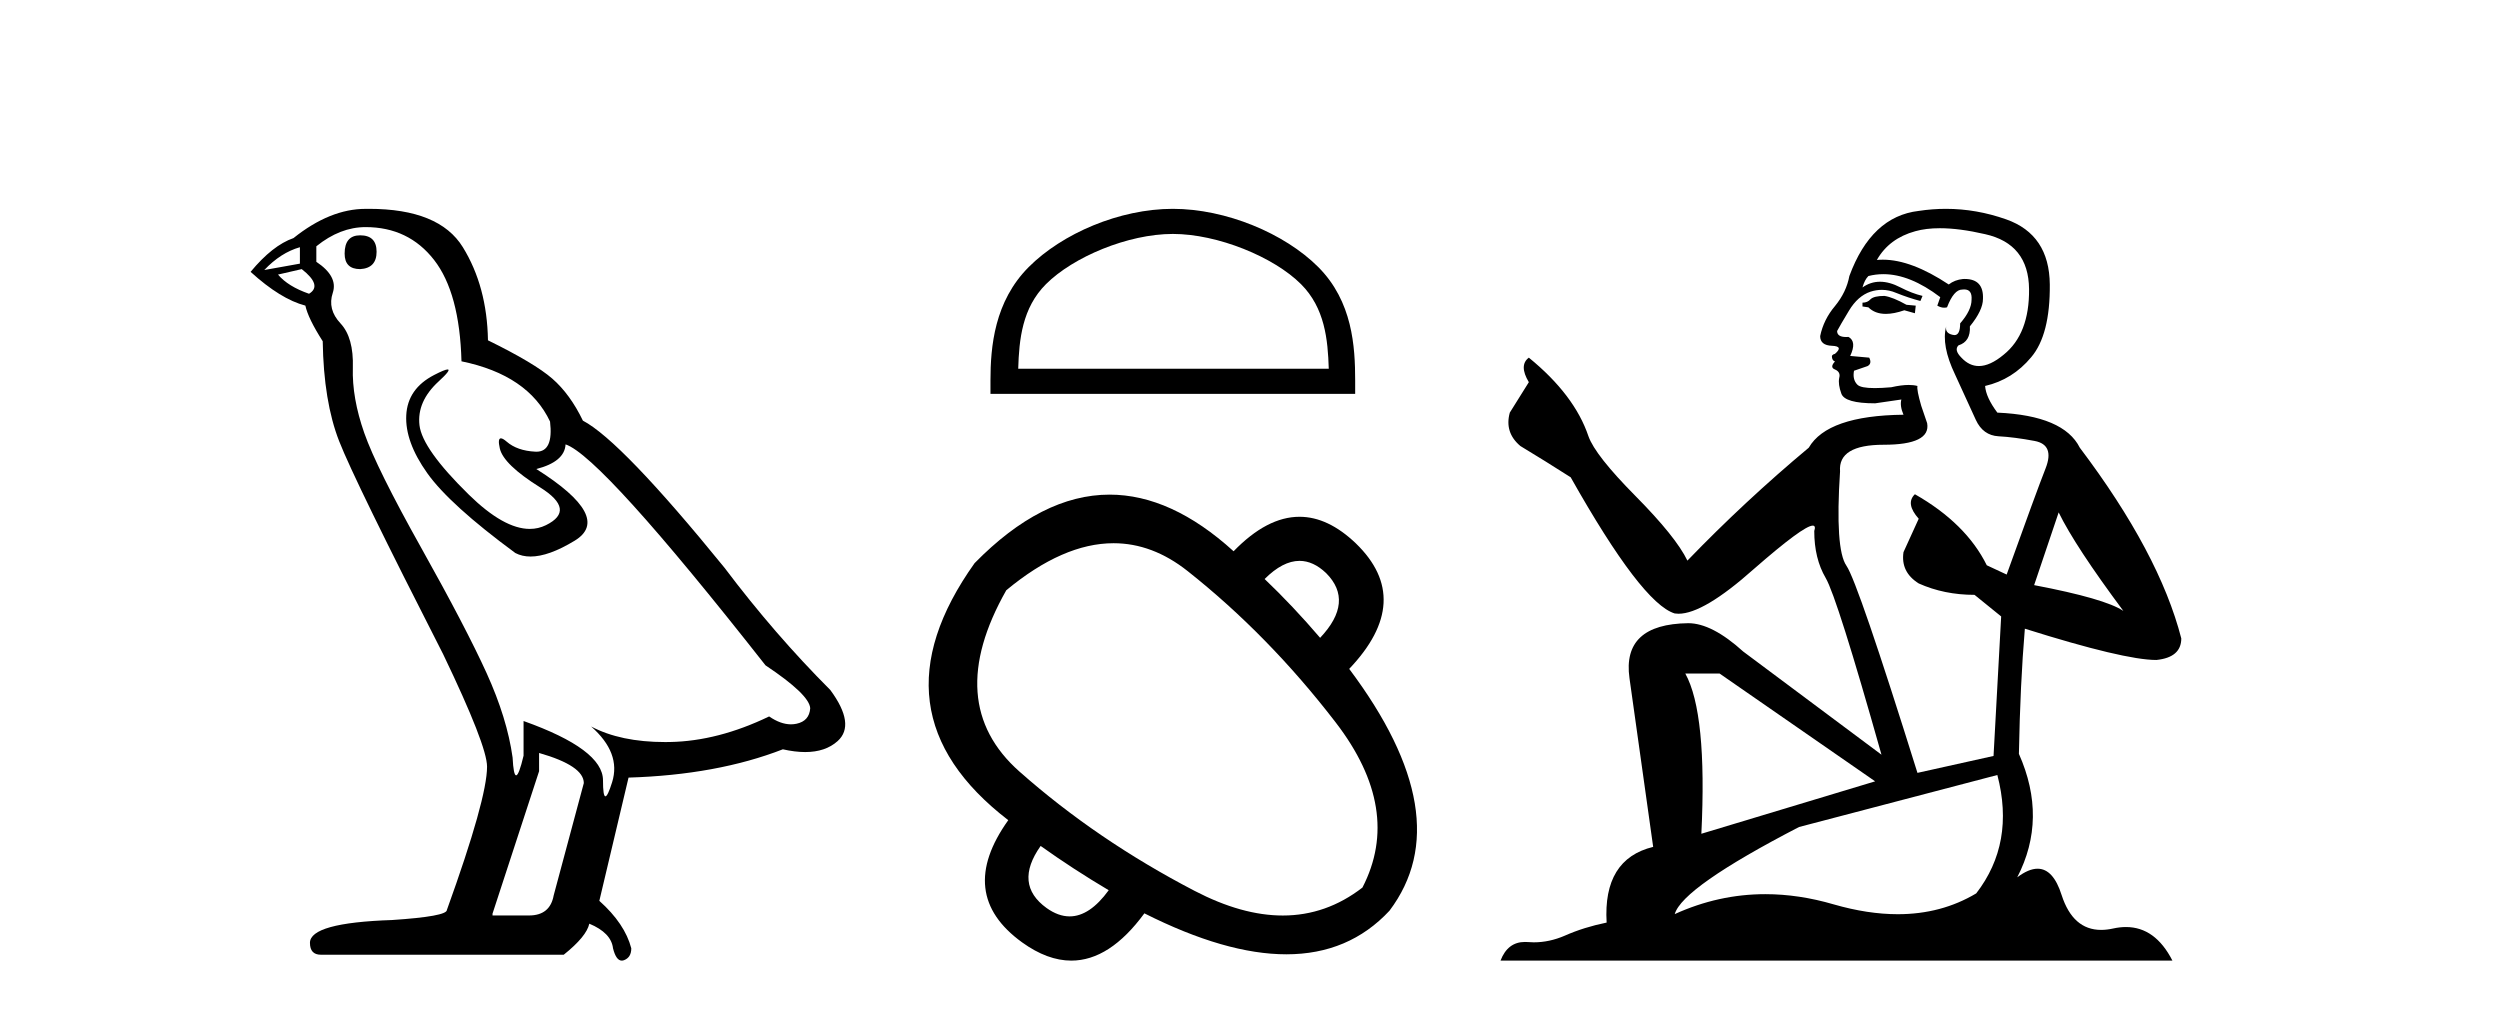 <?xml version='1.0' encoding='UTF-8' standalone='yes'?><svg xmlns='http://www.w3.org/2000/svg' xmlns:xlink='http://www.w3.org/1999/xlink' width='101.0' height='41.0' ><path d='M 14.55 9.507 Q 13.923 9.507 13.923 10.245 Q 13.923 10.872 14.55 10.872 Q 15.214 10.835 15.214 10.171 Q 15.214 9.507 14.55 9.507 ZM 12.116 9.987 L 12.116 10.651 L 10.677 10.909 Q 11.341 10.208 12.116 9.987 ZM 12.19 10.872 Q 13.038 11.536 12.485 11.868 Q 11.636 11.573 11.231 11.093 L 12.19 10.872 ZM 14.771 9.175 Q 16.505 9.175 17.538 10.503 Q 18.57 11.831 18.644 14.597 Q 21.336 15.15 22.222 17.031 Q 22.365 18.249 21.673 18.249 Q 21.653 18.249 21.631 18.248 Q 20.894 18.211 20.47 17.843 Q 20.315 17.709 20.237 17.709 Q 20.099 17.709 20.193 18.119 Q 20.341 18.765 21.816 19.687 Q 23.291 20.609 22.056 21.217 Q 21.749 21.368 21.403 21.368 Q 20.353 21.368 18.939 19.982 Q 17.058 18.138 16.947 17.179 Q 16.837 16.22 17.722 15.408 Q 18.248 14.926 18.083 14.926 Q 17.971 14.926 17.538 15.15 Q 16.468 15.703 16.413 16.773 Q 16.357 17.843 17.261 19.115 Q 18.165 20.388 20.82 22.342 Q 21.092 22.484 21.435 22.484 Q 22.164 22.484 23.217 21.844 Q 24.766 20.904 21.668 18.949 Q 22.812 18.654 22.849 17.953 Q 24.287 18.433 30.926 26.879 Q 32.696 28.059 32.733 28.612 Q 32.696 29.129 32.18 29.239 Q 32.069 29.263 31.955 29.263 Q 31.537 29.263 31.073 28.944 Q 29.008 29.94 27.072 29.977 Q 26.97 29.979 26.87 29.979 Q 25.069 29.979 23.881 29.35 L 23.881 29.35 Q 25.098 30.42 24.73 31.6 Q 24.551 32.172 24.459 32.172 Q 24.361 32.172 24.361 31.526 Q 24.361 30.272 21.152 29.129 L 21.152 30.53 Q 20.963 31.324 20.852 31.324 Q 20.745 31.324 20.709 30.604 Q 20.488 29.018 19.658 27.192 Q 18.828 25.367 17.021 22.139 Q 15.214 18.912 14.716 17.492 Q 14.218 16.072 14.255 14.855 Q 14.292 13.638 13.757 13.066 Q 13.222 12.495 13.444 11.831 Q 13.665 11.167 12.78 10.577 L 12.78 9.95 Q 13.739 9.175 14.771 9.175 ZM 21.779 30.42 Q 23.586 30.936 23.586 31.637 L 22.369 36.173 Q 22.222 36.985 21.373 36.985 L 19.898 36.985 L 19.898 36.911 L 21.779 31.157 L 21.779 30.42 ZM 14.904 8.437 Q 14.838 8.437 14.771 8.438 Q 13.333 8.438 11.858 9.618 Q 11.009 9.913 10.124 10.983 Q 11.341 12.089 12.337 12.347 Q 12.448 12.864 13.038 13.786 Q 13.075 16.22 13.702 17.824 Q 14.329 19.429 17.906 26.436 Q 19.677 30.124 19.677 30.973 Q 19.677 32.264 18.054 36.763 Q 18.054 37.022 15.841 37.169 Q 12.522 37.28 12.522 38.091 Q 12.522 38.571 12.964 38.571 L 22.775 38.571 Q 23.697 37.833 23.808 37.317 Q 24.693 37.685 24.766 38.312 Q 24.891 38.809 25.12 38.809 Q 25.162 38.809 25.209 38.792 Q 25.504 38.681 25.504 38.312 Q 25.246 37.317 24.213 36.394 L 25.393 31.415 Q 28.971 31.305 31.627 30.272 Q 32.118 30.383 32.528 30.383 Q 33.348 30.383 33.84 29.94 Q 34.577 29.276 33.544 27.875 Q 31.295 25.625 29.266 22.932 Q 25.098 17.806 23.549 16.994 Q 23.033 15.925 22.314 15.298 Q 21.595 14.671 19.714 13.749 Q 19.677 11.573 18.699 9.987 Q 17.744 8.437 14.904 8.437 Z' style='fill:#000000;stroke:none' /><path d='M 47.382 9.451 C 49.194 9.451 51.463 10.382 52.561 11.48 C 53.521 12.44 53.646 13.713 53.682 14.896 L 41.136 14.896 C 41.171 13.713 41.297 12.44 42.257 11.48 C 43.355 10.382 45.57 9.451 47.382 9.451 ZM 47.382 8.437 C 45.232 8.437 42.919 9.43 41.563 10.786 C 40.173 12.176 40.015 14.007 40.015 15.377 L 40.015 15.911 L 54.749 15.911 L 54.749 15.377 C 54.749 14.007 54.645 12.176 53.255 10.786 C 51.899 9.43 49.532 8.437 47.382 8.437 Z' style='fill:#000000;stroke:none' /><path d='M 52.501 22.659 Q 53.056 22.659 53.574 23.152 Q 54.721 24.3 53.333 25.768 Q 52.239 24.487 51.091 23.392 Q 51.824 22.659 52.501 22.659 ZM 44.988 21.946 Q 46.559 21.946 47.981 23.072 Q 51.251 25.661 53.961 29.185 Q 56.67 32.708 55.042 35.858 Q 53.582 36.987 51.825 36.987 Q 50.175 36.987 48.262 35.991 Q 44.311 33.936 41.188 31.173 Q 38.065 28.411 40.654 23.846 Q 42.947 21.946 44.988 21.946 ZM 42.042 34.176 Q 43.35 35.11 44.792 35.965 Q 44.024 37.022 43.213 37.022 Q 42.755 37.022 42.283 36.685 Q 40.948 35.724 42.042 34.176 ZM 44.827 19.983 Q 42.086 19.983 39.373 22.752 Q 35.076 28.784 40.734 33.135 Q 38.599 36.125 41.295 38.073 Q 42.317 38.809 43.281 38.809 Q 44.833 38.809 46.233 36.899 Q 49.518 38.554 51.968 38.554 Q 54.496 38.554 56.136 36.792 Q 58.992 33.002 54.508 27.023 Q 57.15 24.247 54.775 21.951 Q 53.652 20.878 52.5 20.878 Q 51.187 20.878 49.837 22.271 Q 47.32 19.983 44.827 19.983 Z' style='fill:#000000;stroke:none' /><path d='M 76.132 11.955 Q 75.705 11.955 75.568 12.091 Q 75.449 12.228 75.244 12.228 L 75.244 12.382 L 75.483 12.416 Q 75.748 12.681 76.188 12.681 Q 76.513 12.681 76.935 12.535 L 77.362 12.655 L 77.396 12.348 L 77.02 12.313 Q 76.474 12.006 76.132 11.955 ZM 78.37 9.22 Q 79.158 9.22 80.198 9.46 Q 81.957 9.853 81.974 11.681 Q 81.992 13.492 80.949 14.329 Q 80.398 14.788 79.946 14.788 Q 79.557 14.788 79.241 14.449 Q 78.934 14.141 79.122 13.953 Q 79.617 13.8 79.583 13.185 Q 80.112 12.535 80.112 12.074 Q 80.145 11.27 79.374 11.27 Q 79.342 11.27 79.309 11.271 Q 78.968 11.305 78.729 11.493 Q 77.217 10.491 76.068 10.491 Q 75.944 10.491 75.825 10.503 L 75.825 10.503 Q 76.32 9.631 77.379 9.341 Q 77.811 9.22 78.37 9.22 ZM 83.17 20.701 Q 83.837 22.068 85.784 24.682 Q 85.049 24.186 82.179 23.639 L 83.17 20.701 ZM 76.087 11.076 Q 77.165 11.076 78.387 12.006 L 78.267 12.348 Q 78.411 12.431 78.546 12.431 Q 78.604 12.431 78.66 12.416 Q 78.934 11.698 79.275 11.698 Q 79.316 11.693 79.353 11.693 Q 79.682 11.693 79.651 12.108 Q 79.651 12.535 79.19 13.065 Q 79.19 13.538 78.96 13.538 Q 78.924 13.538 78.882 13.526 Q 78.575 13.458 78.626 13.185 L 78.626 13.185 Q 78.421 13.953 78.985 15.132 Q 79.532 16.328 79.822 16.96 Q 80.112 17.592 80.744 17.626 Q 81.377 17.66 82.197 17.814 Q 83.017 17.968 82.641 18.925 Q 82.265 19.881 81.069 23.212 L 80.266 22.837 Q 79.429 21.145 77.362 19.967 L 77.362 19.967 Q 76.969 20.342 77.516 20.957 L 76.901 22.307 Q 76.781 23.11 77.516 23.571 Q 78.541 24.032 79.771 24.032 L 80.847 24.904 L 80.539 30.541 L 77.465 31.224 Q 75.056 23.52 74.595 22.854 Q 74.133 22.187 74.338 19.044 Q 74.253 17.968 76.098 17.968 Q 78.011 17.968 77.857 17.097 L 77.618 16.396 Q 77.43 15.747 77.465 15.593 Q 77.314 15.552 77.115 15.552 Q 76.815 15.552 76.405 15.645 Q 76.018 15.679 75.737 15.679 Q 75.175 15.679 75.039 15.542 Q 74.834 15.337 74.902 14.978 L 75.449 14.79 Q 75.637 14.688 75.517 14.449 L 74.748 14.38 Q 75.022 13.8 74.68 13.612 Q 74.629 13.615 74.583 13.615 Q 74.219 13.615 74.219 13.373 Q 74.338 13.15 74.697 12.553 Q 75.056 11.955 75.568 11.784 Q 75.799 11.71 76.026 11.71 Q 76.321 11.71 76.61 11.835 Q 77.123 12.04 77.584 12.16 L 77.67 11.955 Q 77.242 11.852 76.781 11.613 Q 76.337 11.382 75.953 11.382 Q 75.568 11.382 75.244 11.613 Q 75.329 11.305 75.483 11.152 Q 75.779 11.076 76.087 11.076 ZM 69.47 27.21 L 75.756 31.566 L 68.735 33.684 Q 68.974 28.816 68.086 27.21 ZM 80.693 31.31 Q 81.411 34.06 79.839 36.093 Q 78.431 36.934 76.669 36.934 Q 75.459 36.934 74.082 36.537 Q 72.671 36.124 71.319 36.124 Q 69.431 36.124 67.659 36.93 Q 67.966 35.854 72.681 33.411 L 80.693 31.31 ZM 78.615 8.437 Q 78.068 8.437 77.516 8.521 Q 75.602 8.743 74.714 11.152 Q 74.595 11.801 74.133 12.365 Q 73.672 12.911 73.535 13.578 Q 73.535 13.953 74.014 13.97 Q 74.492 13.988 74.133 14.295 Q 73.98 14.329 74.014 14.449 Q 74.031 14.568 74.133 14.603 Q 73.911 14.842 74.133 14.927 Q 74.372 15.03 74.304 15.269 Q 74.253 15.525 74.39 15.901 Q 74.526 16.294 75.756 16.294 L 76.815 16.14 L 76.815 16.14 Q 76.747 16.396 76.901 16.755 Q 73.826 16.789 73.074 18.087 Q 70.495 20.24 68.171 22.649 Q 67.71 21.692 66.07 20.035 Q 64.447 18.395 64.174 17.626 Q 63.61 15.952 61.765 14.449 Q 61.355 14.756 61.765 15.44 L 60.996 16.67 Q 60.774 17.472 61.423 18.019 Q 62.414 18.617 63.456 19.283 Q 66.326 24.374 67.659 24.784 Q 67.733 24.795 67.813 24.795 Q 68.827 24.795 70.853 22.99 Q 72.862 21.235 73.236 21.235 Q 73.367 21.235 73.296 21.453 Q 73.296 22.563 73.757 23.349 Q 74.219 24.135 76.012 30.49 L 70.426 26.322 Q 69.162 25.177 68.205 25.177 Q 65.523 25.211 65.831 27.398 L 66.788 34.214 Q 64.755 34.709 64.908 37.272 Q 63.986 37.46 63.217 37.801 Q 62.596 38.07 61.964 38.07 Q 61.83 38.07 61.697 38.058 Q 61.651 38.055 61.606 38.055 Q 60.91 38.055 60.621 38.809 L 87.766 38.809 Q 87.073 37.452 85.889 37.452 Q 85.642 37.452 85.374 37.511 Q 85.116 37.568 84.885 37.568 Q 83.745 37.568 83.29 36.161 Q 82.953 35.096 82.318 35.096 Q 81.956 35.096 81.496 35.444 Q 82.726 33.069 81.564 30.456 Q 81.616 27.62 81.804 25.399 Q 85.818 26.663 87.116 26.663 Q 88.124 26.561 88.124 25.792 Q 87.236 22.341 84.024 18.087 Q 83.375 16.789 80.693 16.67 Q 80.232 16.055 80.198 15.593 Q 81.308 15.337 82.06 14.432 Q 82.829 13.526 82.812 11.493 Q 82.794 9.478 81.052 8.863 Q 79.846 8.437 78.615 8.437 Z' style='fill:#000000;stroke:none' /></svg>